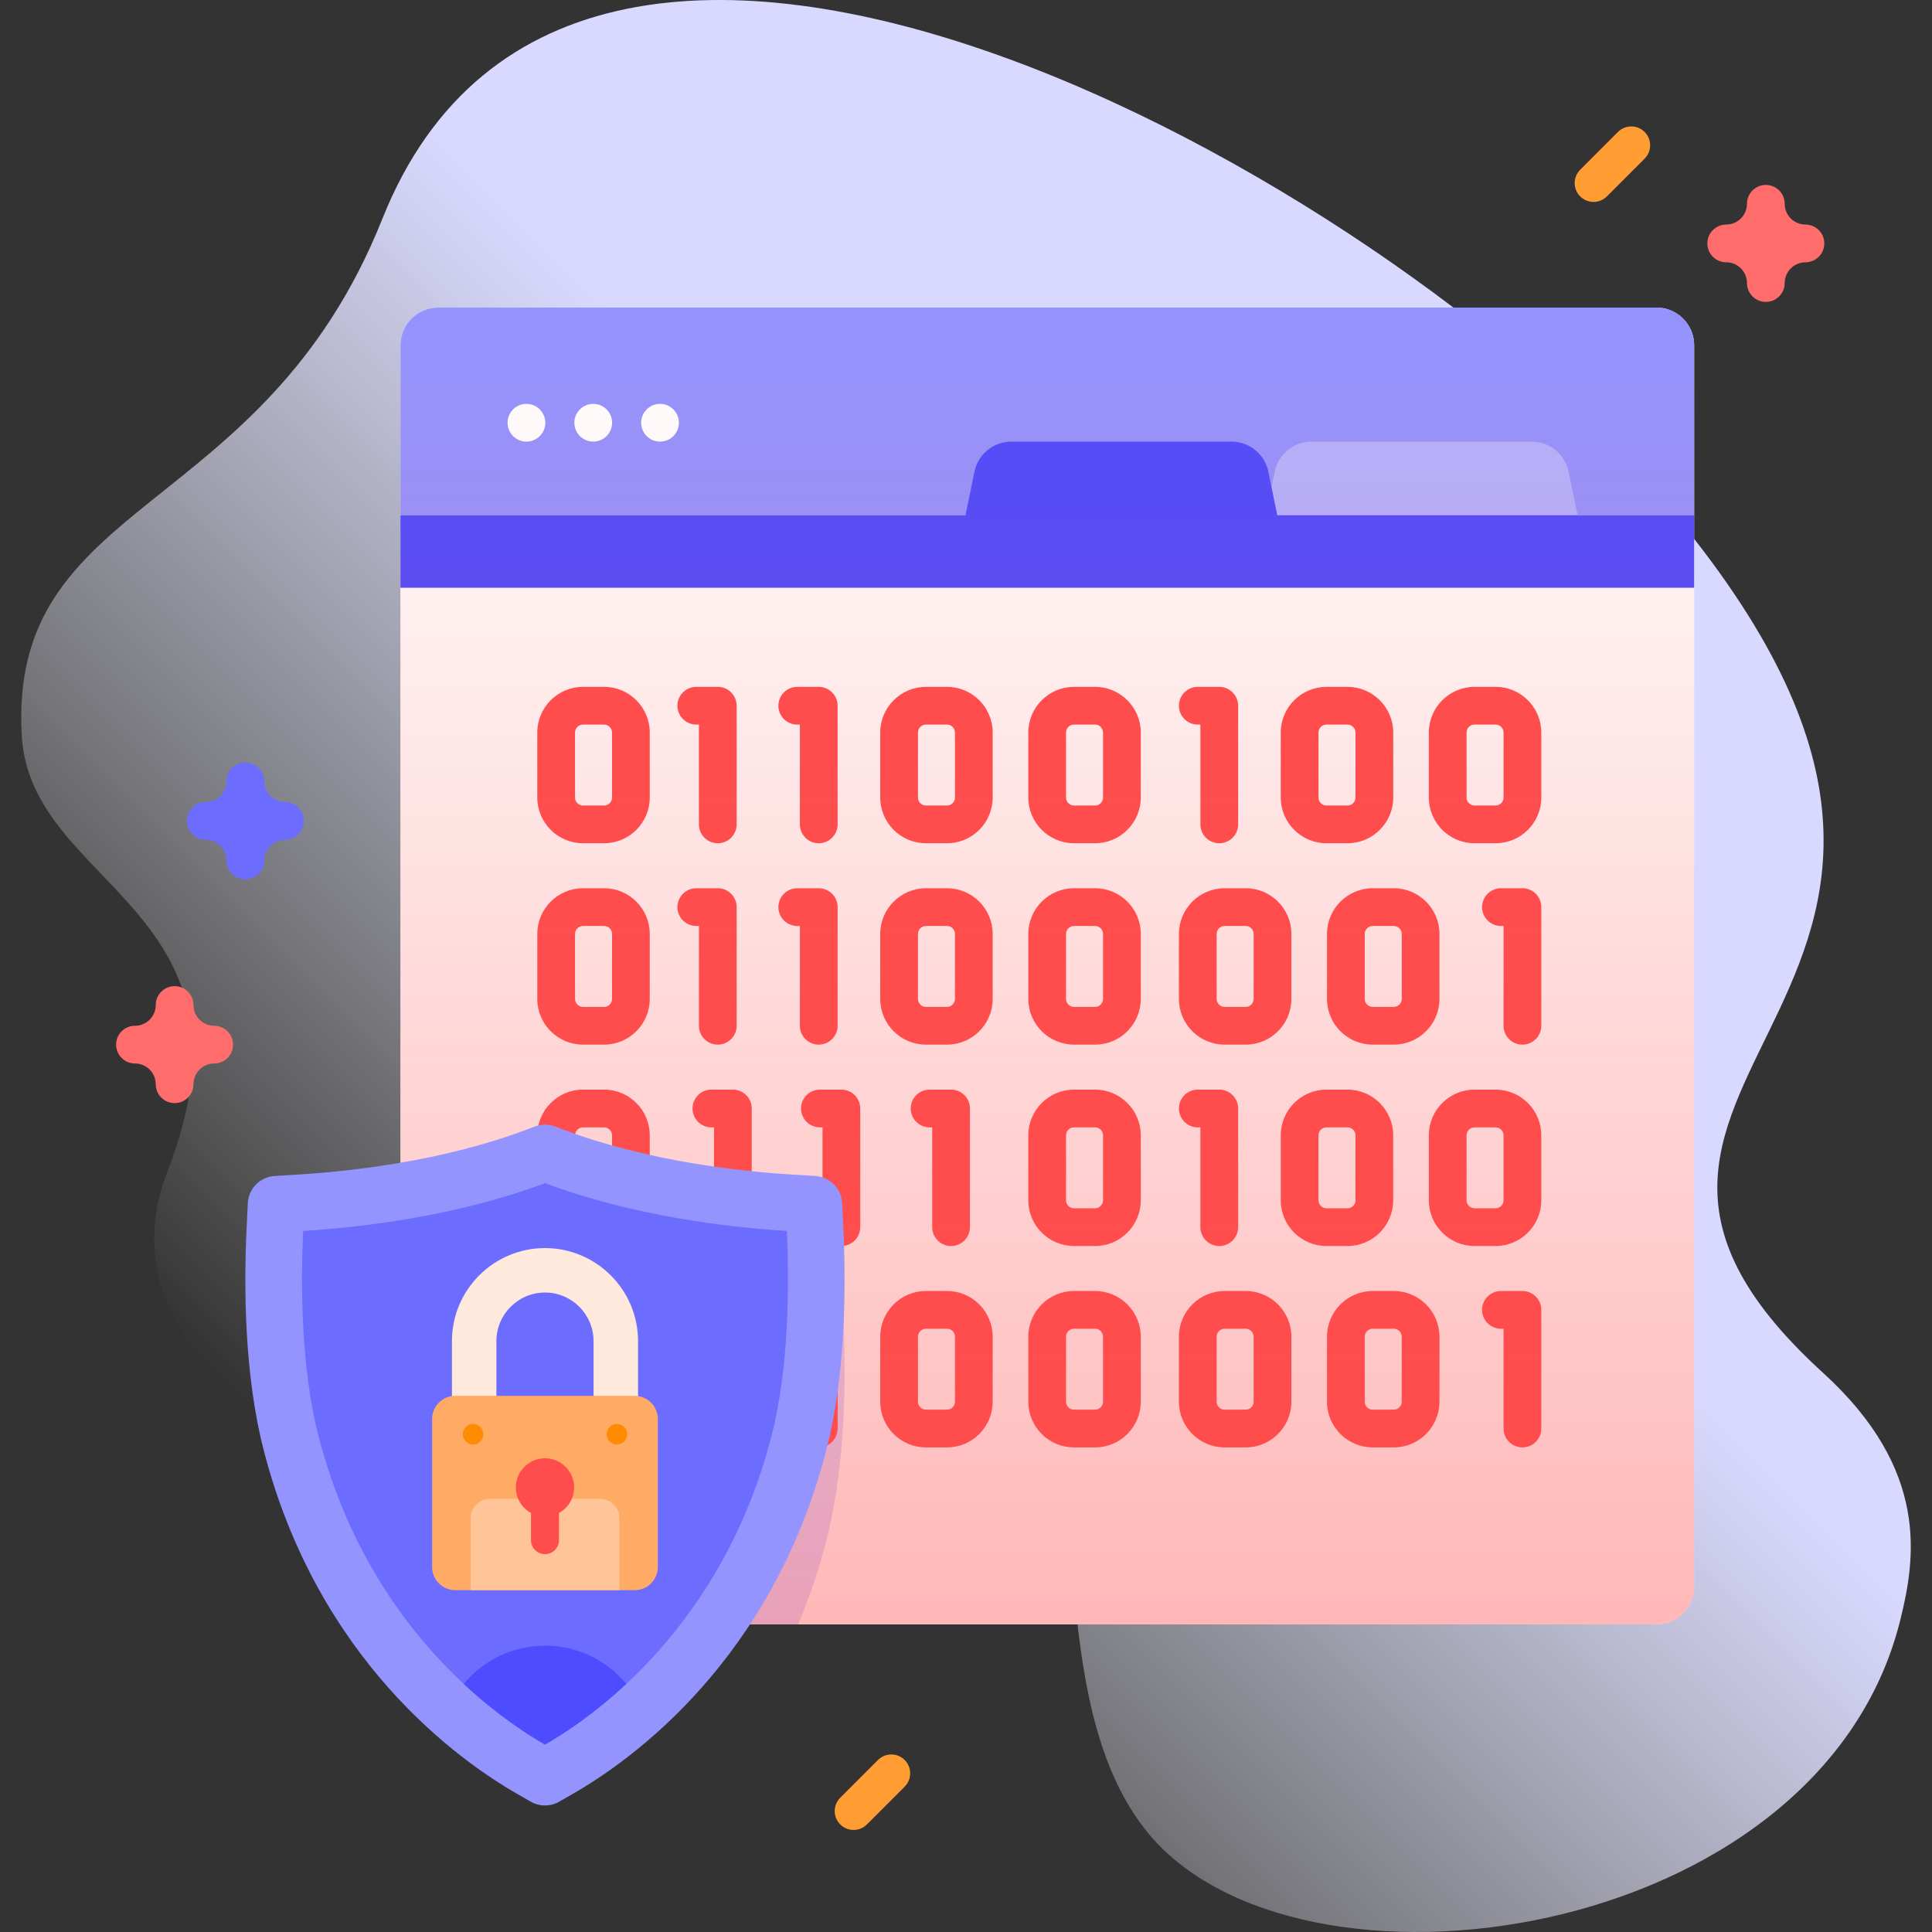 <svg width="80" height="80" viewBox="0 0 80 80" fill="none" xmlns="http://www.w3.org/2000/svg">
<rect x="0" y="0" width="80" height="80" fill="#333333" stroke="none"/>
<g clip-path="url(#clip0_828_242)">
<path d="M78.678 67.114C79.316 64.558 79.923 60.883 75.485 56.842C61.595 44.197 86.902 41.519 68.518 20.335C57.311 7.421 23.994 -11.414 15.831 9.064C10.868 21.515 0.331 20.544 0.901 30.463C1.266 36.814 11.174 37.574 6.925 48.534C2.587 59.724 25.679 66.986 31.252 56.613C32.711 53.898 35.356 45.954 38.775 48.304C47.012 53.966 41.907 68.839 47.456 75.801C53.638 83.558 75.331 80.514 78.678 67.114Z" fill="url(#paint0_linear_828_242)"/>
<path d="M70.151 14.298V65.701C70.151 66.565 69.451 67.264 68.589 67.264H18.142C17.28 67.264 16.58 66.565 16.58 65.701V14.298C16.58 13.434 17.28 12.736 18.142 12.736H68.589C69.451 12.736 70.151 13.434 70.151 14.298Z" fill="white"/>
<path d="M34.217 63.791C33.895 65.041 33.498 66.197 33.048 67.264H18.142C17.28 67.264 16.58 66.566 16.58 65.702V51.897C18.209 51.617 20.02 51.192 21.745 50.547L22.15 50.395C22.419 50.295 22.714 50.295 22.983 50.395L23.389 50.547C26.883 51.856 30.739 52.258 32.725 52.381L33.761 52.445C34.364 52.483 34.844 52.969 34.873 53.573L34.922 54.609C35.039 57.091 35.012 60.698 34.217 63.791Z" fill="#D9D9FF"/>
<path d="M25.013 28.441H24.141C23.097 28.441 22.248 29.291 22.248 30.334V33.024C22.248 34.068 23.097 34.917 24.141 34.917H25.013C26.056 34.917 26.905 34.068 26.905 33.024V30.334C26.905 29.291 26.056 28.441 25.013 28.441ZM25.343 33.024C25.343 33.206 25.195 33.355 25.013 33.355H24.141C23.959 33.355 23.811 33.206 23.811 33.024V30.334C23.811 30.152 23.959 30.004 24.141 30.004H25.013C25.195 30.004 25.343 30.152 25.343 30.334V33.024Z" fill="#FF4D4D"/>
<path d="M39.212 28.441H38.341C37.297 28.441 36.448 29.291 36.448 30.334V33.024C36.448 34.068 37.297 34.917 38.341 34.917H39.212C40.256 34.917 41.105 34.068 41.105 33.024V30.334C41.105 29.291 40.256 28.441 39.212 28.441ZM39.543 33.024C39.543 33.206 39.395 33.355 39.212 33.355H38.341C38.159 33.355 38.011 33.206 38.011 33.024V30.334C38.011 30.152 38.159 30.004 38.341 30.004H39.212C39.395 30.004 39.543 30.152 39.543 30.334V33.024Z" fill="#FF4D4D"/>
<path d="M45.344 28.441H44.473C43.429 28.441 42.58 29.291 42.58 30.334V33.024C42.58 34.068 43.429 34.917 44.473 34.917H45.344C46.388 34.917 47.237 34.068 47.237 33.024V30.334C47.237 29.291 46.388 28.441 45.344 28.441ZM45.674 33.024C45.674 33.206 45.526 33.355 45.344 33.355H44.473C44.29 33.355 44.142 33.206 44.142 33.024V30.334C44.142 30.152 44.29 30.004 44.473 30.004H45.344C45.526 30.004 45.674 30.152 45.674 30.334V33.024Z" fill="#FF4D4D"/>
<path d="M28.832 30.004H28.941V34.136C28.941 34.567 29.291 34.917 29.722 34.917C30.154 34.917 30.503 34.567 30.503 34.136V29.223C30.503 28.791 30.154 28.441 29.722 28.441H28.832C28.401 28.441 28.051 28.791 28.051 29.223C28.051 29.654 28.401 30.004 28.832 30.004Z" fill="#FF4D4D"/>
<path d="M33.013 30.004H33.121V34.136C33.121 34.567 33.471 34.917 33.903 34.917C34.334 34.917 34.684 34.567 34.684 34.136V29.223C34.684 28.791 34.334 28.441 33.903 28.441H33.013C32.581 28.441 32.231 28.791 32.231 29.223C32.231 29.654 32.581 30.004 33.013 30.004Z" fill="#FF4D4D"/>
<path d="M54.926 34.917H55.797C56.841 34.917 57.691 34.068 57.691 33.024V30.335C57.691 29.291 56.841 28.442 55.797 28.442H54.926C53.882 28.442 53.033 29.291 53.033 30.335V33.024C53.033 34.068 53.882 34.917 54.926 34.917ZM54.596 30.335C54.596 30.152 54.744 30.004 54.926 30.004H55.797C55.98 30.004 56.128 30.152 56.128 30.335V33.024C56.128 33.206 55.98 33.355 55.797 33.355H54.926C54.744 33.355 54.596 33.206 54.596 33.024V30.335Z" fill="#FF4D4D"/>
<path d="M61.929 28.441H61.057C60.014 28.441 59.165 29.291 59.165 30.334V33.024C59.165 34.068 60.014 34.917 61.057 34.917H61.929C62.973 34.917 63.822 34.068 63.822 33.024V30.334C63.822 29.291 62.973 28.441 61.929 28.441ZM62.259 33.024C62.259 33.206 62.111 33.355 61.929 33.355H61.057C60.875 33.355 60.727 33.206 60.727 33.024V30.334C60.727 30.152 60.875 30.004 61.057 30.004H61.929C62.111 30.004 62.259 30.152 62.259 30.334V33.024Z" fill="#FF4D4D"/>
<path d="M49.598 30.004H49.706V34.136C49.706 34.567 50.056 34.917 50.487 34.917C50.919 34.917 51.269 34.567 51.269 34.136V29.223C51.269 28.791 50.919 28.441 50.487 28.441H49.598C49.166 28.441 48.816 28.791 48.816 29.223C48.816 29.654 49.166 30.004 49.598 30.004Z" fill="#FF4D4D"/>
<path d="M25.013 36.78H24.141C23.097 36.78 22.248 37.63 22.248 38.673V41.363C22.248 42.407 23.097 43.256 24.141 43.256H25.013C26.056 43.256 26.905 42.407 26.905 41.363V38.673C26.905 37.63 26.056 36.78 25.013 36.78ZM25.343 41.363C25.343 41.545 25.195 41.694 25.013 41.694H24.141C23.959 41.694 23.811 41.545 23.811 41.363V38.673C23.811 38.491 23.959 38.343 24.141 38.343H25.013C25.195 38.343 25.343 38.491 25.343 38.673V41.363Z" fill="#FF4D4D"/>
<path d="M39.212 36.78H38.341C37.297 36.78 36.448 37.63 36.448 38.673V41.363C36.448 42.407 37.297 43.256 38.341 43.256H39.212C40.256 43.256 41.105 42.407 41.105 41.363V38.673C41.105 37.63 40.256 36.78 39.212 36.78ZM39.543 41.363C39.543 41.545 39.395 41.694 39.212 41.694H38.341C38.159 41.694 38.011 41.545 38.011 41.363V38.673C38.011 38.491 38.159 38.343 38.341 38.343H39.212C39.395 38.343 39.543 38.491 39.543 38.673V41.363Z" fill="#FF4D4D"/>
<path d="M45.344 36.78H44.473C43.429 36.78 42.58 37.63 42.58 38.673V41.363C42.58 42.407 43.429 43.256 44.473 43.256H45.344C46.388 43.256 47.237 42.407 47.237 41.363V38.673C47.237 37.63 46.388 36.78 45.344 36.78ZM45.674 41.363C45.674 41.545 45.526 41.694 45.344 41.694H44.473C44.29 41.694 44.142 41.545 44.142 41.363V38.673C44.142 38.491 44.29 38.343 44.473 38.343H45.344C45.526 38.343 45.674 38.491 45.674 38.673V41.363Z" fill="#FF4D4D"/>
<path d="M28.832 38.343H28.941V42.475C28.941 42.906 29.291 43.256 29.722 43.256C30.154 43.256 30.503 42.906 30.503 42.475V37.562C30.503 37.13 30.154 36.78 29.722 36.78H28.832C28.401 36.78 28.051 37.13 28.051 37.562C28.051 37.993 28.401 38.343 28.832 38.343Z" fill="#FF4D4D"/>
<path d="M33.013 38.343H33.121V42.475C33.121 42.906 33.471 43.256 33.903 43.256C34.334 43.256 34.684 42.906 34.684 42.475V37.562C34.684 37.13 34.334 36.78 33.903 36.78H33.013C32.581 36.78 32.231 37.13 32.231 37.562C32.231 37.993 32.581 38.343 33.013 38.343Z" fill="#FF4D4D"/>
<path d="M54.948 38.673V41.363C54.948 42.407 55.797 43.256 56.841 43.256H57.712C58.756 43.256 59.605 42.407 59.605 41.363V38.673C59.605 37.63 58.756 36.78 57.712 36.78H56.841C55.797 36.78 54.948 37.63 54.948 38.673ZM58.043 38.673V41.363C58.043 41.545 57.895 41.694 57.712 41.694H56.841C56.659 41.694 56.511 41.545 56.511 41.363V38.673C56.511 38.491 56.659 38.343 56.841 38.343H57.712C57.895 38.343 58.043 38.491 58.043 38.673Z" fill="#FF4D4D"/>
<path d="M50.709 43.256H51.581C52.625 43.256 53.474 42.407 53.474 41.363V38.673C53.474 37.63 52.625 36.78 51.581 36.78H50.709C49.666 36.78 48.816 37.63 48.816 38.673V41.363C48.816 42.407 49.666 43.256 50.709 43.256ZM50.379 38.673C50.379 38.491 50.527 38.343 50.709 38.343H51.581C51.763 38.343 51.911 38.491 51.911 38.673V41.363C51.911 41.545 51.763 41.694 51.581 41.694H50.709C50.527 41.694 50.379 41.545 50.379 41.363V38.673Z" fill="#FF4D4D"/>
<path d="M63.041 36.78H62.151C61.719 36.78 61.369 37.13 61.369 37.562C61.369 37.993 61.719 38.343 62.151 38.343H62.259V42.475C62.259 42.906 62.609 43.256 63.041 43.256C63.472 43.256 63.822 42.906 63.822 42.475V37.562C63.822 37.13 63.472 36.78 63.041 36.78Z" fill="#FF4D4D"/>
<path d="M25.013 45.119H24.141C23.097 45.119 22.248 45.968 22.248 47.012V49.702C22.248 50.746 23.097 51.595 24.141 51.595H25.013C26.056 51.595 26.905 50.745 26.905 49.702V47.012C26.905 45.968 26.056 45.119 25.013 45.119ZM25.343 49.702C25.343 49.884 25.195 50.032 25.013 50.032H24.141C23.959 50.032 23.811 49.884 23.811 49.702V47.012C23.811 46.83 23.959 46.682 24.141 46.682H25.013C25.195 46.682 25.343 46.83 25.343 47.012V49.702Z" fill="#FF4D4D"/>
<path d="M45.344 45.119H44.473C43.429 45.119 42.58 45.968 42.58 47.012V49.702C42.58 50.746 43.429 51.595 44.473 51.595H45.344C46.388 51.595 47.237 50.745 47.237 49.702V47.012C47.237 45.968 46.388 45.119 45.344 45.119ZM45.674 49.702C45.674 49.884 45.526 50.032 45.344 50.032H44.473C44.29 50.032 44.142 49.884 44.142 49.702V47.012C44.142 46.83 44.29 46.682 44.473 46.682H45.344C45.526 46.682 45.674 46.83 45.674 47.012V49.702Z" fill="#FF4D4D"/>
<path d="M30.347 45.119H29.457C29.026 45.119 28.676 45.469 28.676 45.9C28.676 46.332 29.026 46.682 29.457 46.682H29.566V50.813C29.566 51.245 29.916 51.595 30.347 51.595C30.779 51.595 31.128 51.245 31.128 50.813V45.9C31.128 45.469 30.779 45.119 30.347 45.119Z" fill="#FF4D4D"/>
<path d="M34.84 45.119H33.95C33.519 45.119 33.169 45.469 33.169 45.9C33.169 46.332 33.519 46.682 33.95 46.682H34.059V50.813C34.059 51.245 34.409 51.595 34.84 51.595C35.271 51.595 35.621 51.245 35.621 50.813V45.9C35.621 45.469 35.271 45.119 34.84 45.119Z" fill="#FF4D4D"/>
<path d="M39.382 51.595C39.813 51.595 40.163 51.245 40.163 50.813V45.9C40.163 45.469 39.813 45.119 39.382 45.119H38.492C38.061 45.119 37.711 45.469 37.711 45.9C37.711 46.332 38.061 46.682 38.492 46.682H38.601V50.813C38.601 51.245 38.951 51.595 39.382 51.595Z" fill="#FF4D4D"/>
<path d="M57.69 49.702V47.012C57.69 45.968 56.841 45.119 55.797 45.119H54.926C53.882 45.119 53.033 45.968 53.033 47.012V49.702C53.033 50.746 53.882 51.595 54.926 51.595H55.797C56.841 51.595 57.69 50.745 57.69 49.702ZM54.595 49.702V47.012C54.595 46.83 54.744 46.682 54.926 46.682H55.797C55.98 46.682 56.128 46.83 56.128 47.012V49.702C56.128 49.884 55.98 50.032 55.797 50.032H54.926C54.743 50.032 54.595 49.884 54.595 49.702Z" fill="#FF4D4D"/>
<path d="M61.929 45.119H61.057C60.014 45.119 59.165 45.968 59.165 47.012V49.702C59.165 50.746 60.014 51.595 61.057 51.595H61.929C62.973 51.595 63.822 50.745 63.822 49.702V47.012C63.822 45.968 62.973 45.119 61.929 45.119ZM62.259 49.702C62.259 49.884 62.111 50.032 61.929 50.032H61.057C60.875 50.032 60.727 49.884 60.727 49.702V47.012C60.727 46.83 60.875 46.682 61.057 46.682H61.929C62.111 46.682 62.259 46.83 62.259 47.012V49.702Z" fill="#FF4D4D"/>
<path d="M49.598 46.682H49.706V50.813C49.706 51.245 50.056 51.595 50.487 51.595C50.919 51.595 51.269 51.245 51.269 50.813V45.9C51.269 45.469 50.919 45.119 50.487 45.119H49.598C49.166 45.119 48.816 45.469 48.816 45.9C48.816 46.332 49.166 46.682 49.598 46.682Z" fill="#FF4D4D"/>
<path d="M25.013 53.458H24.141C23.097 53.458 22.248 54.307 22.248 55.351V58.041C22.248 59.085 23.097 59.934 24.141 59.934H25.013C26.056 59.934 26.905 59.084 26.905 58.041V55.351C26.905 54.307 26.056 53.458 25.013 53.458ZM25.343 58.041C25.343 58.223 25.195 58.371 25.013 58.371H24.141C23.959 58.371 23.811 58.223 23.811 58.041V55.351C23.811 55.169 23.959 55.02 24.141 55.02H25.013C25.195 55.02 25.343 55.169 25.343 55.351V58.041Z" fill="#FF4D4D"/>
<path d="M39.212 53.458H38.341C37.297 53.458 36.448 54.307 36.448 55.351V58.041C36.448 59.085 37.297 59.934 38.341 59.934H39.212C40.256 59.934 41.105 59.084 41.105 58.041V55.351C41.105 54.307 40.256 53.458 39.212 53.458ZM39.543 58.041C39.543 58.223 39.395 58.371 39.212 58.371H38.341C38.159 58.371 38.011 58.223 38.011 58.041V55.351C38.011 55.169 38.159 55.02 38.341 55.02H39.212C39.395 55.02 39.543 55.169 39.543 55.351V58.041Z" fill="#FF4D4D"/>
<path d="M45.344 53.458H44.473C43.429 53.458 42.58 54.307 42.58 55.351V58.041C42.58 59.085 43.429 59.934 44.473 59.934H45.344C46.388 59.934 47.237 59.084 47.237 58.041V55.351C47.237 54.307 46.388 53.458 45.344 53.458ZM45.674 58.041C45.674 58.223 45.526 58.371 45.344 58.371H44.473C44.29 58.371 44.142 58.223 44.142 58.041V55.351C44.142 55.169 44.29 55.02 44.473 55.02H45.344C45.526 55.02 45.674 55.169 45.674 55.351V58.041Z" fill="#FF4D4D"/>
<path d="M29.722 53.458H28.832C28.401 53.458 28.051 53.808 28.051 54.239C28.051 54.671 28.401 55.02 28.832 55.02H28.941V59.152C28.941 59.584 29.291 59.934 29.722 59.934C30.154 59.934 30.503 59.584 30.503 59.152V54.239C30.503 53.808 30.154 53.458 29.722 53.458Z" fill="#FF4D4D"/>
<path d="M33.903 53.458H33.013C32.581 53.458 32.231 53.808 32.231 54.239C32.231 54.671 32.581 55.02 33.013 55.02H33.121V59.152C33.121 59.584 33.471 59.934 33.903 59.934C34.334 59.934 34.684 59.584 34.684 59.152V54.239C34.684 53.808 34.334 53.458 33.903 53.458Z" fill="#FF4D4D"/>
<path d="M57.712 53.458H56.841C55.797 53.458 54.948 54.307 54.948 55.351V58.041C54.948 59.085 55.797 59.934 56.841 59.934H57.712C58.756 59.934 59.605 59.084 59.605 58.041V55.351C59.605 54.307 58.756 53.458 57.712 53.458ZM58.043 58.041C58.043 58.223 57.895 58.371 57.712 58.371H56.841C56.659 58.371 56.511 58.223 56.511 58.041V55.351C56.511 55.169 56.659 55.02 56.841 55.02H57.712C57.895 55.02 58.043 55.169 58.043 55.351V58.041Z" fill="#FF4D4D"/>
<path d="M51.581 53.458H50.709C49.666 53.458 48.816 54.307 48.816 55.351V58.041C48.816 59.085 49.666 59.934 50.709 59.934H51.581C52.625 59.934 53.474 59.084 53.474 58.041V55.351C53.474 54.307 52.625 53.458 51.581 53.458ZM51.911 58.041C51.911 58.223 51.763 58.371 51.581 58.371H50.709C50.527 58.371 50.379 58.223 50.379 58.041V55.351C50.379 55.169 50.527 55.02 50.709 55.02H51.581C51.763 55.02 51.911 55.169 51.911 55.351V58.041Z" fill="#FF4D4D"/>
<path d="M63.041 53.458H62.151C61.719 53.458 61.369 53.808 61.369 54.239C61.369 54.671 61.719 55.02 62.151 55.02H62.259V59.152C62.259 59.584 62.609 59.934 63.041 59.934C63.472 59.934 63.822 59.584 63.822 59.152V54.239C63.822 53.808 63.472 53.458 63.041 53.458Z" fill="#FF4D4D"/>
<path d="M70.151 21.336V14.298C70.151 13.435 69.452 12.735 68.589 12.735H18.143C17.28 12.735 16.581 13.435 16.581 14.298V21.336H70.151Z" fill="#9494FF"/>
<path d="M65.323 21.336H52.412L52.781 19.535C52.93 18.808 53.57 18.286 54.312 18.286H63.424C64.166 18.286 64.805 18.808 64.954 19.535L65.323 21.336Z" fill="#B3B3FF"/>
<path d="M27.331 18.286C27.762 18.286 28.112 17.936 28.112 17.505C28.112 17.073 27.762 16.723 27.331 16.723C26.899 16.723 26.549 17.073 26.549 17.505C26.549 17.936 26.899 18.286 27.331 18.286Z" fill="white"/>
<path d="M24.565 18.286C24.996 18.286 25.346 17.936 25.346 17.505C25.346 17.073 24.996 16.723 24.565 16.723C24.133 16.723 23.783 17.073 23.783 17.505C23.783 17.936 24.133 18.286 24.565 18.286Z" fill="white"/>
<path d="M21.799 18.286C22.23 18.286 22.58 17.936 22.58 17.505C22.58 17.073 22.23 16.723 21.799 16.723C21.367 16.723 21.017 17.073 21.017 17.505C21.017 17.936 21.367 18.286 21.799 18.286Z" fill="white"/>
<path d="M52.89 21.336L52.521 19.535C52.373 18.808 51.733 18.286 50.991 18.286H41.879C41.137 18.286 40.498 18.808 40.349 19.535L39.98 21.336H16.581V24.336H70.151V21.336H52.89Z" fill="#4D4DFF"/>
<path d="M70.151 14.298V65.701C70.151 66.565 69.451 67.264 68.589 67.264H18.142C17.28 67.264 16.58 66.565 16.58 65.701V14.298C16.58 13.434 17.28 12.736 18.142 12.736H68.589C69.451 12.736 70.151 13.434 70.151 14.298Z" fill="url(#paint1_linear_828_242)"/>
<path d="M21.4 74.272C18.994 72.891 13.157 68.74 10.917 60.04C10.12 56.948 10.094 53.341 10.211 50.859L10.261 49.824C10.29 49.219 10.769 48.733 11.373 48.695L12.408 48.631C14.395 48.508 18.25 48.106 21.744 46.797L22.15 46.645C22.419 46.545 22.715 46.545 22.983 46.645L23.389 46.797C26.883 48.106 30.738 48.508 32.725 48.631L33.76 48.695C34.364 48.733 34.843 49.219 34.872 49.824L34.921 50.859C35.039 53.341 35.012 56.948 34.216 60.04C31.976 68.74 26.139 72.891 23.733 74.272L23.157 74.603C22.791 74.813 22.341 74.813 21.975 74.603L21.4 74.272Z" fill="#9494FF"/>
<path d="M22.567 72.24C20.517 71.063 15.218 67.343 13.187 59.455C12.434 56.533 12.458 52.976 12.553 50.971C14.909 50.825 18.879 50.374 22.567 48.992C26.254 50.374 30.224 50.825 32.581 50.971C32.676 52.976 32.699 56.533 31.947 59.455C29.916 67.343 24.617 71.063 22.567 72.24Z" fill="#6C6CFF"/>
<path d="M25.933 69.726C24.581 70.987 23.342 71.795 22.567 72.239C21.791 71.795 20.552 70.987 19.201 69.726C20.003 68.76 21.212 68.144 22.567 68.144C23.921 68.144 25.131 68.76 25.933 69.726Z" fill="#4D4DFF"/>
<path d="M20.555 58.381V55.533C20.555 54.424 21.457 53.521 22.567 53.521C23.676 53.521 24.578 54.424 24.578 55.533V58.381H26.42V55.533C26.42 53.408 24.691 51.68 22.567 51.68C20.442 51.68 18.714 53.408 18.714 55.533V58.381H20.555Z" fill="#FFE8DC"/>
<path d="M26.28 65.846H18.853C18.323 65.846 17.893 65.415 17.893 64.885V58.758C17.893 58.228 18.323 57.798 18.853 57.798H26.28C26.81 57.798 27.24 58.228 27.24 58.758V64.885C27.24 65.415 26.81 65.846 26.28 65.846Z" fill="#FFAB66"/>
<path d="M25.649 65.845H19.484V62.87C19.484 62.426 19.844 62.065 20.288 62.065H24.845C25.289 62.065 25.649 62.426 25.649 62.87V65.845H25.649Z" fill="#FFC599"/>
<path d="M23.774 61.591C23.774 60.899 23.191 60.342 22.489 60.386C21.9 60.423 21.416 60.894 21.364 61.482C21.32 61.984 21.583 62.429 21.987 62.65V63.774C21.987 64.094 22.246 64.354 22.567 64.354C22.887 64.354 23.147 64.094 23.147 63.774V62.65C23.521 62.445 23.774 62.048 23.774 61.591Z" fill="#FF4D4D"/>
<path d="M19.588 59.814C19.823 59.814 20.013 59.623 20.013 59.388C20.013 59.153 19.823 58.962 19.588 58.962C19.353 58.962 19.162 59.153 19.162 59.388C19.162 59.623 19.353 59.814 19.588 59.814Z" fill="#FF8B00"/>
<path d="M25.546 59.814C25.781 59.814 25.971 59.623 25.971 59.388C25.971 59.153 25.781 58.962 25.546 58.962C25.31 58.962 25.12 59.153 25.12 59.388C25.12 59.623 25.31 59.814 25.546 59.814Z" fill="#FF8B00"/>
<path d="M7.23 45.678C6.799 45.678 6.449 45.328 6.449 44.897C6.449 44.423 6.064 44.037 5.59 44.037C5.158 44.037 4.808 43.688 4.808 43.256C4.808 42.825 5.158 42.475 5.59 42.475C6.064 42.475 6.449 42.089 6.449 41.615C6.449 41.184 6.799 40.834 7.23 40.834C7.662 40.834 8.011 41.184 8.011 41.615C8.011 42.089 8.397 42.475 8.871 42.475C9.302 42.475 9.652 42.825 9.652 43.256C9.652 43.688 9.302 44.037 8.871 44.037C8.397 44.037 8.011 44.423 8.011 44.897C8.011 45.328 7.662 45.678 7.23 45.678Z" fill="#FF6C6C"/>
<path d="M73.119 12.501C72.688 12.501 72.338 12.152 72.338 11.72C72.338 11.246 71.953 10.861 71.479 10.861C71.047 10.861 70.698 10.511 70.698 10.079C70.698 9.648 71.047 9.298 71.479 9.298C71.953 9.298 72.338 8.912 72.338 8.439C72.338 8.007 72.688 7.657 73.119 7.657C73.551 7.657 73.901 8.007 73.901 8.439C73.901 8.912 74.286 9.298 74.76 9.298C75.191 9.298 75.541 9.648 75.541 10.079C75.541 10.511 75.191 10.861 74.76 10.861C74.286 10.861 73.901 11.246 73.901 11.72C73.901 12.152 73.551 12.501 73.119 12.501Z" fill="#FF6C6C"/>
<path d="M10.16 36.413C9.729 36.413 9.379 36.063 9.379 35.632C9.379 35.158 8.993 34.773 8.52 34.773C8.088 34.773 7.738 34.423 7.738 33.991C7.738 33.56 8.088 33.21 8.52 33.21C8.993 33.21 9.379 32.824 9.379 32.351C9.379 31.919 9.729 31.569 10.16 31.569C10.592 31.569 10.941 31.919 10.941 32.351C10.941 32.824 11.327 33.21 11.801 33.21C12.232 33.21 12.582 33.56 12.582 33.991C12.582 34.423 12.232 34.773 11.801 34.773C11.327 34.773 10.941 35.158 10.941 35.632C10.941 36.063 10.592 36.413 10.16 36.413Z" fill="#6C6CFF"/>
<path d="M65.985 8.361C65.785 8.361 65.585 8.284 65.433 8.132C65.128 7.827 65.128 7.332 65.433 7.027L66.995 5.464C67.3 5.159 67.795 5.159 68.1 5.464C68.405 5.769 68.405 6.264 68.1 6.569L66.538 8.132C66.385 8.284 66.185 8.361 65.985 8.361Z" fill="#FF9D33"/>
<path d="M35.345 75.774C35.145 75.774 34.945 75.697 34.793 75.545C34.487 75.24 34.487 74.745 34.793 74.44L36.355 72.877C36.66 72.572 37.155 72.572 37.46 72.877C37.765 73.183 37.765 73.677 37.46 73.982L35.897 75.545C35.745 75.697 35.545 75.774 35.345 75.774Z" fill="#FF9D33"/>
</g>
<defs>
<linearGradient id="paint0_linear_828_242" x1="18.938" y1="66.906" x2="67.081" y2="18.763" gradientUnits="userSpaceOnUse">
<stop stop-color="white" stop-opacity="0"/>
<stop offset="0.253" stop-color="#EEEEFF" stop-opacity="0.403"/>
<stop offset="0.629" stop-color="#D9D9FF"/>
</linearGradient>
<linearGradient id="paint1_linear_828_242" x1="43.365" y1="67.264" x2="43.365" y2="12.736" gradientUnits="userSpaceOnUse">
<stop stop-color="#FF4D4D" stop-opacity="0.4"/>
<stop offset="0.146" stop-color="#FF4D4D" stop-opacity="0.342"/>
<stop offset="1" stop-color="#FF4D4D" stop-opacity="0"/>
</linearGradient>
<clipPath id="clip0_828_242">
<rect width="80" height="80" fill="white"/>
</clipPath>
</defs>
</svg>
